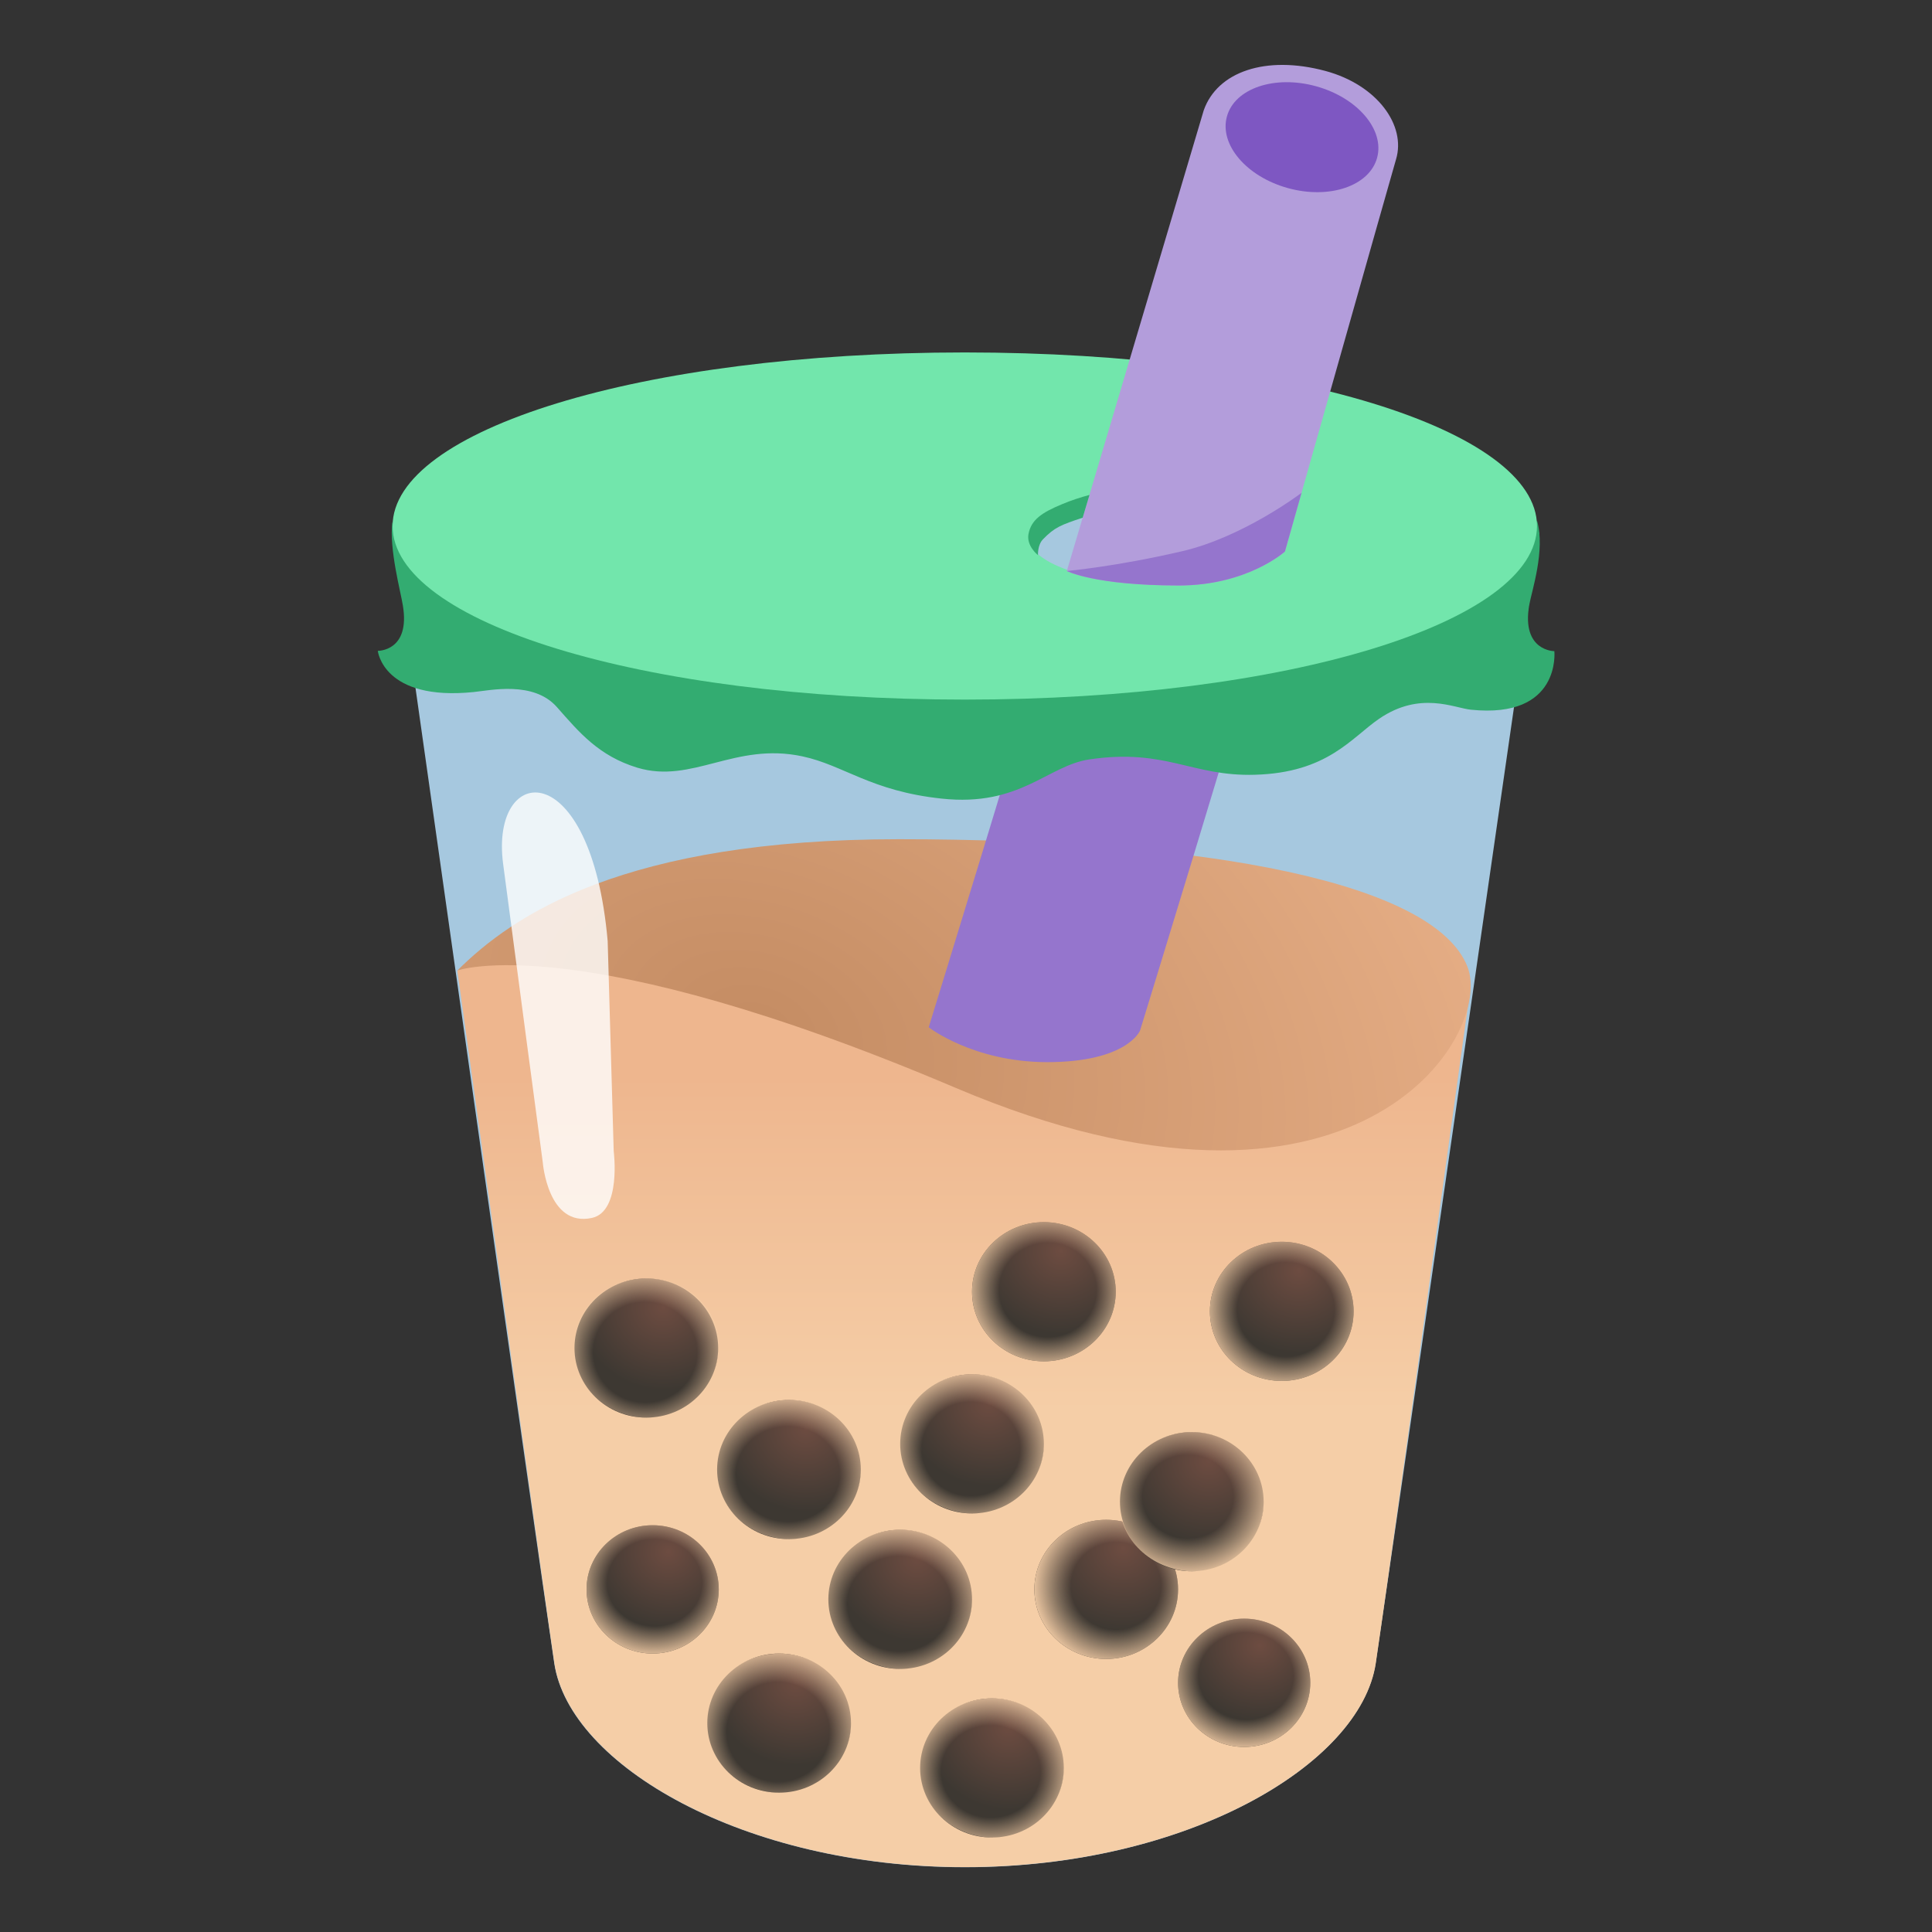 <?xml version="1.0" encoding="utf-8"?><!-- Uploaded to: SVG Repo, www.svgrepo.com, Generator: SVG Repo Mixer Tools -->
<svg width="800px" height="800px" viewBox="0 0 128 128" xmlns="http://www.w3.org/2000/svg" xmlns:xlink="http://www.w3.org/1999/xlink" aria-hidden="true" role="img" class="iconify iconify--noto" preserveAspectRatio="xMidYMid meet"><rect x="0" y="0" width="128" height="128" fill="#333333" stroke="none"/><path d="M63.93 25.32c-34.12.31-37.92 9.54-37.92 9.54s9.7 68.61 10.71 75.34c1.01 6.73 12.54 13.51 27.21 13.51s26.2-6.79 27.21-13.51c1.01-6.73 10.83-74.88 10.83-74.88s-3.92-9.69-38.04-10z" opacity=".85" fill="#bae2fd"></path><linearGradient id="IconifyId17ecdb2904d178eab5951" gradientUnits="userSpaceOnUse" x1="63.85" y1="71.279" x2="63.85" y2="93.528"><stop offset="0" stop-color="#eeb68e"></stop><stop offset="1" stop-color="#f5cea7"></stop></linearGradient><path d="M30.3 64.3c2.61 18.75 5.83 41.86 6.43 45.89c1.01 6.73 12.54 13.51 27.21 13.51s26.2-6.79 27.21-13.51c.59-3.95 3.68-26.07 6.26-44.66c0 0-24.45-9.08-39.2-7.27c-14.75 1.8-27.91 6.04-27.91 6.04z" fill="url(#IconifyId17ecdb2904d178eab5951)"></path><radialGradient id="IconifyId17ecdb2904d178eab5952" cx="50.2" cy="68.106" r="67.101" gradientTransform="matrix(.947 .322 -.222 .654 17.794 7.434)" gradientUnits="userSpaceOnUse"><stop offset="0" stop-color="#c48c63"></stop><stop offset="1" stop-color="#eeb68e"></stop></radialGradient><path d="M97.22 64.04c1.81 4.57-7.43 19.27-33.89 8.04C38.24 61.42 30.3 64.3 30.3 64.3c3.68-3.67 11.07-8.7 29.26-8.7c20.63 0 35.48 2.92 37.66 8.44z" fill="url(#IconifyId17ecdb2904d178eab5952)"></path><path d="M70.5 38.41c-2.3 8.03-8.97 29.65-8.97 29.65s2.94 2.3 7.83 2.31c5.33 0 6.17-2.09 6.17-2.09s6.55-21.27 8.78-29.18c0 0-2.12.37-7.41.33c-5.31-.03-6.4-1.02-6.4-1.02z" fill="#9575cd"></path><radialGradient id="IconifyId17ecdb2904d178eab5953" cx="86.055" cy="82.907" r="5.668" gradientTransform="matrix(1 0 0 .97 0 3.75)" gradientUnits="userSpaceOnUse"><stop offset="0" stop-color="#6d4c41"></stop><stop offset=".999" stop-color="#3d3832"></stop></radialGradient><ellipse cx="84.92" cy="86.88" rx="4.76" ry="4.61" fill="url(#IconifyId17ecdb2904d178eab5953)"></ellipse><radialGradient id="IconifyId17ecdb2904d178eab5954" cx="70.289" cy="81.575" r="5.668" gradientTransform="matrix(1 0 0 .97 0 3.75)" gradientUnits="userSpaceOnUse"><stop offset="0" stop-color="#6d4c41"></stop><stop offset=".999" stop-color="#3d3832"></stop></radialGradient><ellipse cx="69.16" cy="85.58" rx="4.76" ry="4.61" fill="url(#IconifyId17ecdb2904d178eab5954)"></ellipse><radialGradient id="IconifyId17ecdb2904d178eab5955" cx="60.776" cy="102.577" r="5.668" gradientTransform="matrix(1 0 0 .97 0 3.75)" gradientUnits="userSpaceOnUse"><stop offset="0" stop-color="#6d4c41"></stop><stop offset=".999" stop-color="#3d3832"></stop></radialGradient><ellipse cx="59.64" cy="105.96" rx="4.76" ry="4.61" fill="url(#IconifyId17ecdb2904d178eab5955)"></ellipse><radialGradient id="IconifyId17ecdb2904d178eab5956" cx="74.424" cy="101.896" r="5.668" gradientTransform="matrix(1 0 0 .97 0 3.75)" gradientUnits="userSpaceOnUse"><stop offset="0" stop-color="#6d4c41"></stop><stop offset=".999" stop-color="#3d3832"></stop></radialGradient><ellipse cx="73.29" cy="105.3" rx="4.76" ry="4.61" fill="url(#IconifyId17ecdb2904d178eab5956)"></ellipse><radialGradient id="IconifyId17ecdb2904d178eab5957" cx="73.936" cy="104.452" r="5.638" gradientTransform="matrix(1 0 0 .97 0 3.75)" gradientUnits="userSpaceOnUse"><stop offset=".528" stop-color="#f5cea7" stop-opacity="0"></stop><stop offset="1" stop-color="#f5cea7"></stop></radialGradient><ellipse cx="73.29" cy="105.3" rx="4.76" ry="4.61" fill="url(#IconifyId17ecdb2904d178eab5957)"></ellipse><radialGradient id="IconifyId17ecdb2904d178eab5958" cx="69.424" cy="84.239" r="5.668" gradientTransform="matrix(1 0 0 .97 0 3.75)" gradientUnits="userSpaceOnUse"><stop offset=".567" stop-color="#f5cea7" stop-opacity="0"></stop><stop offset="1" stop-color="#f5cea7"></stop></radialGradient><ellipse cx="69.16" cy="85.58" rx="4.76" ry="4.61" fill="url(#IconifyId17ecdb2904d178eab5958)"></ellipse><radialGradient id="IconifyId17ecdb2904d178eab5959" cx="85.189" cy="85.571" r="5.668" gradientTransform="matrix(1 0 0 .97 0 3.75)" gradientUnits="userSpaceOnUse"><stop offset=".567" stop-color="#f5cea7" stop-opacity="0"></stop><stop offset="1" stop-color="#f5cea7"></stop></radialGradient><ellipse cx="84.92" cy="86.88" rx="4.76" ry="4.61" fill="url(#IconifyId17ecdb2904d178eab5959)"></ellipse><radialGradient id="IconifyId17ecdb2904d178eab5960" cx="44.286" cy="102.117" r="5.22" gradientTransform="matrix(1 0 0 .97 0 3.75)" gradientUnits="userSpaceOnUse"><stop offset="0" stop-color="#6d4c41"></stop><stop offset=".999" stop-color="#3d3832"></stop></radialGradient><ellipse cx="43.24" cy="105.3" rx="4.38" ry="4.25" fill="url(#IconifyId17ecdb2904d178eab5960)"></ellipse><radialGradient id="IconifyId17ecdb2904d178eab5961" cx="43.366" cy="104.22" r="5.522" gradientTransform="matrix(1 0 0 .918 0 9.179)" gradientUnits="userSpaceOnUse"><stop offset=".567" stop-color="#f5cea7" stop-opacity="0"></stop><stop offset="1" stop-color="#f5cea7"></stop></radialGradient><ellipse cx="43.24" cy="105.3" rx="4.38" ry="4.25" fill="url(#IconifyId17ecdb2904d178eab5961)"></ellipse><radialGradient id="IconifyId17ecdb2904d178eab5962" cx="83.471" cy="108.501" r="5.22" gradientTransform="matrix(1 0 0 .97 0 3.75)" gradientUnits="userSpaceOnUse"><stop offset="0" stop-color="#6d4c41"></stop><stop offset=".999" stop-color="#3d3832"></stop></radialGradient><ellipse cx="82.43" cy="111.49" rx="4.38" ry="4.25" fill="url(#IconifyId17ecdb2904d178eab5962)"></ellipse><radialGradient id="IconifyId17ecdb2904d178eab5963" cx="82.551" cy="110.603" r="5.522" gradientTransform="matrix(1 0 0 .918 0 9.511)" gradientUnits="userSpaceOnUse"><stop offset=".567" stop-color="#f5cea7" stop-opacity="0"></stop><stop offset="1" stop-color="#f5cea7"></stop></radialGradient><ellipse cx="82.43" cy="111.49" rx="4.38" ry="4.25" fill="url(#IconifyId17ecdb2904d178eab5963)"></ellipse><radialGradient id="IconifyId17ecdb2904d178eab5964" cx="59.568" cy="105.661" r="6.038" gradientTransform="matrix(1 0 0 .918 0 9.254)" gradientUnits="userSpaceOnUse"><stop offset=".567" stop-color="#f5cea7" stop-opacity="0"></stop><stop offset="1" stop-color="#f5cea7"></stop></radialGradient><path d="M54.84 105.96c0-2.55 1.94-4.46 4.56-4.61c2.61-.15 5.04 1.81 5.04 4.36c0 2.55-1.64 5-4.85 4.87c-2.62-.12-4.75-2.08-4.75-4.62z" fill="url(#IconifyId17ecdb2904d178eab5964)"></path><radialGradient id="IconifyId17ecdb2904d178eab5965" cx="66.854" cy="114.097" r="5.668" gradientTransform="matrix(1 0 0 .97 0 3.75)" gradientUnits="userSpaceOnUse"><stop offset="0" stop-color="#6d4c41"></stop><stop offset=".999" stop-color="#3d3832"></stop></radialGradient><ellipse cx="65.72" cy="117.13" rx="4.76" ry="4.61" fill="url(#IconifyId17ecdb2904d178eab5965)"></ellipse><radialGradient id="IconifyId17ecdb2904d178eab5966" cx="65.645" cy="117.181" r="5.785" gradientTransform="matrix(1 0 0 .928 0 8.616)" gradientUnits="userSpaceOnUse"><stop offset=".567" stop-color="#f5cea7" stop-opacity="0"></stop><stop offset="1" stop-color="#f5cea7"></stop></radialGradient><path d="M60.92 117.13c0-2.55 1.94-4.46 4.56-4.61c2.61-.15 5.04 1.81 5.04 4.36c0 2.55-1.64 5-4.85 4.87c-2.62-.11-4.75-2.07-4.75-4.62z" fill="url(#IconifyId17ecdb2904d178eab5966)"></path><radialGradient id="IconifyId17ecdb2904d178eab5967" cx="53.402" cy="93.717" r="5.668" gradientTransform="matrix(1 0 0 .97 0 3.75)" gradientUnits="userSpaceOnUse"><stop offset="0" stop-color="#6d4c41"></stop><stop offset=".999" stop-color="#3d3832"></stop></radialGradient><ellipse cx="52.27" cy="97.36" rx="4.76" ry="4.61" fill="url(#IconifyId17ecdb2904d178eab5967)"></ellipse><radialGradient id="IconifyId17ecdb2904d178eab5968" cx="52.194" cy="96.801" r="6.038" gradientTransform="matrix(1 0 0 .918 0 8.793)" gradientUnits="userSpaceOnUse"><stop offset=".567" stop-color="#f5cea7" stop-opacity="0"></stop><stop offset="1" stop-color="#f5cea7"></stop></radialGradient><path d="M47.47 97.36c0-2.55 1.94-4.46 4.56-4.61c2.61-.15 5.04 1.81 5.04 4.36s-1.64 5-4.85 4.87c-2.62-.11-4.75-2.07-4.75-4.62z" fill="url(#IconifyId17ecdb2904d178eab5968)"></path><radialGradient id="IconifyId17ecdb2904d178eab5969" cx="65.533" cy="91.96" r="5.668" gradientTransform="matrix(1 0 0 .97 0 3.75)" gradientUnits="userSpaceOnUse"><stop offset="0" stop-color="#6d4c41"></stop><stop offset=".999" stop-color="#3d3832"></stop></radialGradient><ellipse cx="64.4" cy="95.66" rx="4.76" ry="4.61" fill="url(#IconifyId17ecdb2904d178eab5969)"></ellipse><radialGradient id="IconifyId17ecdb2904d178eab5970" cx="64.325" cy="95.044" r="5.725" gradientTransform="matrix(1 0 0 .957 0 5.032)" gradientUnits="userSpaceOnUse"><stop offset=".567" stop-color="#f5cea7" stop-opacity="0"></stop><stop offset="1" stop-color="#f5cea7"></stop></radialGradient><path d="M59.6 95.66c0-2.55 1.94-4.46 4.56-4.61c2.61-.15 5.04 1.81 5.04 4.36s-1.64 5-4.85 4.87c-2.62-.12-4.75-2.07-4.75-4.62z" fill="url(#IconifyId17ecdb2904d178eab5970)"></path><radialGradient id="IconifyId17ecdb2904d178eab5971" cx="80.097" cy="95.907" r="5.668" gradientTransform="matrix(1 0 0 .97 0 3.75)" gradientUnits="userSpaceOnUse"><stop offset="0" stop-color="#6d4c41"></stop><stop offset=".999" stop-color="#3d3832"></stop></radialGradient><ellipse cx="78.96" cy="99.49" rx="4.76" ry="4.61" fill="url(#IconifyId17ecdb2904d178eab5971)"></ellipse><radialGradient id="IconifyId17ecdb2904d178eab5972" cx="78.7" cy="98.342" r="5.928" gradientTransform="matrix(1 0 0 .918 0 8.873)" gradientUnits="userSpaceOnUse"><stop offset=".507" stop-color="#f5cea7" stop-opacity="0"></stop><stop offset="1" stop-color="#f5cea7"></stop></radialGradient><path d="M74.16 99.49c0-2.55 1.94-4.46 4.56-4.61c2.61-.15 5.04 1.81 5.04 4.36s-1.64 5-4.85 4.87c-2.62-.12-4.75-2.07-4.75-4.62z" fill="url(#IconifyId17ecdb2904d178eab5972)"></path><radialGradient id="IconifyId17ecdb2904d178eab5973" cx="43.954" cy="85.416" r="5.668" gradientTransform="matrix(1 0 0 .97 0 3.75)" gradientUnits="userSpaceOnUse"><stop offset="0" stop-color="#6d4c41"></stop><stop offset=".999" stop-color="#3d3832"></stop></radialGradient><ellipse cx="42.82" cy="89.31" rx="4.76" ry="4.61" fill="url(#IconifyId17ecdb2904d178eab5973)"></ellipse><radialGradient id="IconifyId17ecdb2904d178eab5974" cx="42.746" cy="88.501" r="6.038" gradientTransform="matrix(1 0 0 .968 0 3.916)" gradientUnits="userSpaceOnUse"><stop offset=".567" stop-color="#f5cea7" stop-opacity="0"></stop><stop offset="1" stop-color="#f5cea7"></stop></radialGradient><path d="M38.02 89.31c0-2.55 1.94-4.46 4.56-4.61c2.61-.15 5.04 1.81 5.04 4.36s-1.64 5-4.85 4.87c-2.62-.11-4.75-2.07-4.75-4.62z" fill="url(#IconifyId17ecdb2904d178eab5974)"></path><radialGradient id="IconifyId17ecdb2904d178eab5975" cx="52.757" cy="111.04" r="5.668" gradientTransform="matrix(1 0 0 .97 0 3.75)" gradientUnits="userSpaceOnUse"><stop offset="0" stop-color="#6d4c41"></stop><stop offset=".999" stop-color="#3d3832"></stop></radialGradient><ellipse cx="51.62" cy="114.16" rx="4.76" ry="4.61" fill="url(#IconifyId17ecdb2904d178eab5975)"></ellipse><radialGradient id="IconifyId17ecdb2904d178eab5976" cx="51.549" cy="114.448" r="5.985" gradientTransform="matrix(1 0 0 .97 0 3.724)" gradientUnits="userSpaceOnUse"><stop offset=".567" stop-color="#f5cea7" stop-opacity="0"></stop><stop offset="1" stop-color="#f5cea7"></stop></radialGradient><path d="M46.82 114.17c0-2.55 1.94-4.46 4.56-4.61c2.61-.15 5.04 1.81 5.04 4.36s-1.64 5-4.85 4.87c-2.62-.12-4.75-2.08-4.75-4.62z" fill="url(#IconifyId17ecdb2904d178eab5976)"></path><path d="M101.31 40.11c.16-.93 1.09-3.65.52-5.62c0 0-2.08 9.1-37.83 9.1s-38.01-9-38.01-9c-.21 1.81.55 4.58.7 5.52c.51 3.05-1.66 3.01-1.66 3.01s.35 3.34 6.35 2.73c1.1-.11 3.97-.76 5.52 1c1.48 1.68 2.77 3.23 5.32 4.01c3.64 1.1 6.46-1.71 10.94-.75c2.76.59 4.52 2.3 9.23 2.8c5.21.56 7-2.19 9.8-2.6c5.06-.74 6.76 1.14 10.94 1.02c4.82-.13 6.4-2.45 8.24-3.71c2.72-1.86 4.97-.71 6.08-.6c6 .62 5.53-3.88 5.53-3.88s-2.18.01-1.67-3.03z" fill="#33ac71"></path><path d="M63.92 23.35c-21.49 0-37.91 5.15-37.91 11.5s16.41 11.5 37.91 11.5s37.91-5.15 37.91-11.5s-16.42-11.5-37.91-11.5zm12.84 15.29c-4.76 0-8.61-1.38-8.61-3.07c0-1.7 3.86-3.07 8.61-3.07s8.61 1.38 8.61 3.07c0 1.7-3.86 3.07-8.61 3.07z" fill="#72e6ac"></path><path d="M87.81 4.7c-3.95-1.06-7.16.05-8.06 2.61l-9.07 30.52s1.85.96 7.42.96c4.55 0 7.03-2.25 7.03-2.25s7.07-25 7.36-25.98c.68-2.24-1.23-4.93-4.68-5.86z" fill="#b39ddb"></path><path d="M78.1 38.79c4.55 0 7.03-2.25 7.03-2.25l1.1-3.89s-3.83 2.92-7.91 3.87c-4.38 1.02-7.64 1.31-7.64 1.31s1.85.96 7.42.96z" fill="#9575cd"></path><ellipse transform="rotate(-74.585 86.266 9.084)" cx="86.26" cy="9.08" rx="3.5" ry="5.16" fill="#7e57c2"></ellipse><path d="M71.73 34.3l.45-1.51c-.59.16-1.22.36-1.83.62c-1.32.55-2.03 1.02-2.21 1.97c-.15.8.63 1.4.63 1.4s-.04-.67.33-1.05c.76-.79 1.2-.96 2.63-1.43z" fill="#33ac71"></path><path d="M33.33 57.21c-.86-6.66 5.83-7.34 6.93 5.14l.4 13.92s.52 3.99-1.44 4.42c-2.93.64-3.26-3.68-3.26-3.68S34 62.34 33.33 57.21z" opacity=".79" fill="#ffffff"></path></svg>